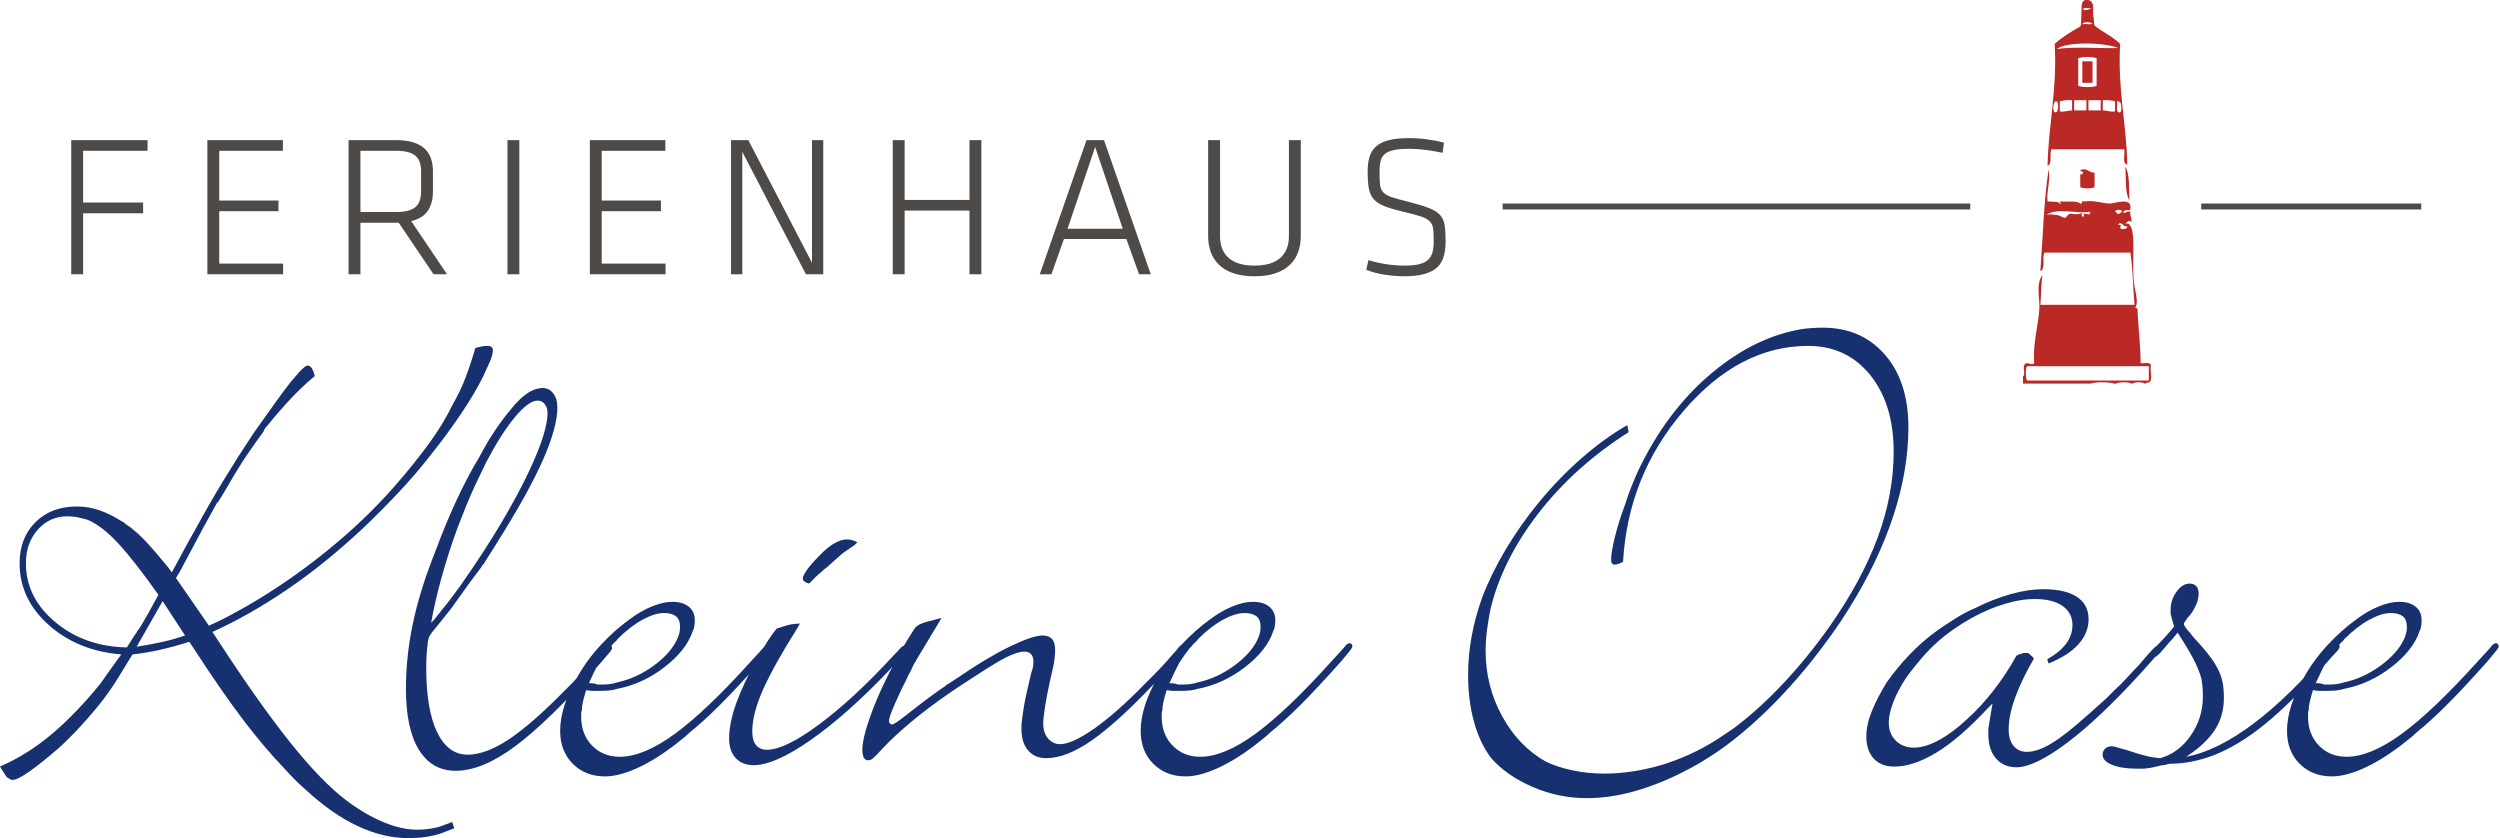 <?xml version="1.0" encoding="UTF-8" standalone="no"?>
<!DOCTYPE svg PUBLIC "-//W3C//DTD SVG 1.1//EN" "http://www.w3.org/Graphics/SVG/1.1/DTD/svg11.dtd">
<svg width="100%" height="100%" viewBox="0 0 1470 493" version="1.1" xmlns="http://www.w3.org/2000/svg" xmlns:xlink="http://www.w3.org/1999/xlink" xml:space="preserve" xmlns:serif="http://www.serif.com/" style="fill-rule:evenodd;clip-rule:evenodd;stroke-linejoin:round;stroke-miterlimit:1.414;">
    <g transform="matrix(1,0,0,1,-910.312,-113.757)">
        <g transform="matrix(2.068,0,0,2.068,800.047,-512.749)">
            <g transform="matrix(1,0,0,1,0,342.1)">
                <path d="M113.714,140.543L114.911,142.337C122.752,154.43 129.695,164.266 135.743,171.841C141.789,179.416 147.205,184.998 151.99,188.586C155.578,191.244 159.067,193.271 162.455,194.666C165.844,196.061 169.001,196.759 171.924,196.759C172.722,196.759 173.486,196.726 174.217,196.66C174.948,196.593 175.646,196.493 176.31,196.361C177.24,196.228 178.138,195.995 179.001,195.663C179.865,195.331 180.829,194.965 181.892,194.566L182.49,196.361C181.826,196.627 181.128,196.892 180.397,197.158C179.666,197.423 178.969,197.69 178.304,197.955C176.975,198.354 175.613,198.653 174.217,198.853C172.822,199.052 171.194,199.151 169.333,199.151C164.682,199.151 159.93,198.022 155.08,195.762C150.229,193.503 145.278,190.048 140.228,185.396C139.165,184.466 138.102,183.47 137.039,182.406C135.975,181.343 134.979,180.28 134.049,179.216C130.327,175.363 126.473,170.811 122.486,165.561C118.499,160.312 113.914,153.7 108.731,145.726L107.136,143.334C104.213,144.264 101.421,145.028 98.763,145.626C96.105,146.225 93.514,146.656 90.989,146.922C90.324,147.985 89.693,149.015 89.095,150.012C88.497,151.009 87.866,152.039 87.201,153.102C85.341,156.158 83.38,158.95 81.32,161.475C79.261,163.999 77.034,166.525 74.642,169.05C73.845,169.847 73.015,170.678 72.15,171.541C71.287,172.405 70.389,173.236 69.459,174.033C66.536,176.558 63.943,178.618 61.684,180.213C59.425,181.808 57.831,182.606 56.9,182.606C56.767,182.606 56.601,182.572 56.402,182.506C56.202,182.439 56.036,182.34 55.904,182.207C55.505,182.074 55.14,181.742 54.807,181.21C54.475,180.678 53.977,179.881 53.312,178.818C58.495,176.558 63.379,173.502 67.964,169.648C72.549,165.794 77.167,161.009 81.818,155.295C82.749,153.966 83.713,152.603 84.709,151.208C85.706,149.813 86.736,148.384 87.799,146.922C79.559,146.258 72.682,143.466 67.167,138.549C61.651,133.632 58.894,127.785 58.894,121.006C58.894,116.223 60.389,112.335 63.379,109.345C66.369,106.355 70.323,104.859 75.24,104.859C77.367,104.859 79.493,105.225 81.619,105.956C83.746,106.686 85.939,107.783 88.198,109.245C88.331,109.245 88.431,109.278 88.497,109.345C88.564,109.411 88.597,109.445 88.597,109.445C88.996,109.843 89.427,110.175 89.893,110.441C90.357,110.707 90.789,111.039 91.188,111.438C92.517,112.501 93.913,113.83 95.375,115.425C96.837,117.02 98.763,119.279 101.155,122.203L102.152,123.598L103.149,121.804C104.079,120.076 105.009,118.348 105.94,116.621C106.87,114.893 107.801,113.232 108.731,111.637C111.389,106.72 114.114,101.968 116.904,97.384C119.695,92.799 122.552,88.313 125.476,83.927C127.736,80.738 129.796,77.847 131.656,75.256C133.516,72.665 134.979,70.704 136.042,69.375L138.633,66.385C139.165,65.853 139.596,65.455 139.929,65.189C140.261,64.923 140.56,64.79 140.826,64.79C141.225,64.79 141.59,65.023 141.923,65.488C142.254,65.953 142.554,66.717 142.82,67.78C140.56,69.641 138.334,71.734 136.141,74.06C133.949,76.385 131.723,78.944 129.463,81.735C129.197,82.001 128.965,82.266 128.765,82.532C128.566,82.798 128.4,83.131 128.267,83.529C126.805,85.522 125.277,87.682 123.682,90.008C122.087,92.334 120.293,95.224 118.299,98.679C117.901,99.344 117.469,100.075 117.004,100.872C116.539,101.67 116.041,102.467 115.509,103.264C115.509,103.397 115.475,103.498 115.41,103.563C115.343,103.63 115.243,103.664 115.11,103.664C114.18,105.391 113.283,107.019 112.419,108.547C111.555,110.076 110.99,111.105 110.724,111.637L104.345,123.598L103.348,125.193L112.718,138.749C114.579,137.951 116.439,137.054 118.299,136.057C120.16,135.061 122.021,134.031 123.881,132.968C131.457,128.582 138.866,123.465 146.109,117.617C153.352,111.77 159.831,105.59 165.546,99.078C169.134,94.958 172.323,91.004 175.114,87.217C177.905,83.429 180.231,79.609 182.092,75.754C183.553,73.229 184.783,70.638 185.779,67.98C186.776,65.322 187.673,62.597 188.47,59.806C189.401,59.541 190.099,59.375 190.564,59.308C191.029,59.241 191.461,59.208 191.86,59.208C192.391,59.208 192.79,59.308 193.056,59.507C193.321,59.707 193.454,60.006 193.454,60.404C193.454,60.803 193.388,61.269 193.255,61.8C193.122,62.331 192.923,62.93 192.657,63.594L190.663,67.98C189.069,71.17 186.975,74.691 184.384,78.545C181.793,82.399 178.902,86.32 175.712,90.307C172.921,93.895 169.931,97.384 166.741,100.773C163.552,104.162 160.362,107.384 157.173,110.441C149.863,117.352 142.554,123.299 135.244,128.283C127.935,133.267 120.759,137.353 113.714,140.543ZM98.364,129.977C93.846,123.598 90.059,118.747 87.002,115.425C83.945,112.102 81.022,109.843 78.23,108.647C77.3,108.381 76.37,108.149 75.44,107.949C74.509,107.75 73.513,107.65 72.449,107.65C69.127,107.65 66.336,108.913 64.077,111.438C61.818,113.963 60.688,117.153 60.688,121.006C60.688,127.519 63.479,133.101 69.061,137.752C74.642,142.404 81.42,144.795 89.394,144.929C89.926,144.131 90.391,143.401 90.789,142.736C91.188,142.071 91.587,141.473 91.986,140.941C92.118,140.808 92.185,140.709 92.185,140.642C92.185,140.576 92.185,140.543 92.185,140.543C92.717,139.878 93.215,139.147 93.68,138.35C94.145,137.553 94.644,136.689 95.175,135.759L98.364,129.977ZM99.561,131.772L92.185,144.729C94.843,144.331 97.335,143.865 99.661,143.334C101.986,142.802 104.079,142.204 105.94,141.539L99.561,131.772ZM175.313,141.938C175.181,142.337 175.081,142.702 175.015,143.035C174.948,143.367 174.915,143.732 174.915,144.131C174.782,145.062 174.683,146.059 174.616,147.121C174.549,148.184 174.516,149.38 174.516,150.71C174.516,158.683 175.546,164.797 177.606,169.05C179.666,173.302 182.557,175.429 186.278,175.429C189.733,175.429 193.654,173.967 198.039,171.043C202.425,168.119 207.675,163.534 213.788,157.288C214.453,156.624 215.117,155.959 215.781,155.295C216.446,154.63 217.111,153.899 217.775,153.102C217.908,153.102 218.008,153.069 218.074,153.002C218.14,152.936 218.174,152.836 218.174,152.703C219.503,151.374 220.765,150.078 221.961,148.816C223.158,147.553 224.021,146.59 224.553,145.925C224.952,145.394 225.251,144.995 225.45,144.729C225.649,144.463 225.882,144.264 226.148,144.131L226.547,144.131C226.812,144.131 227.011,144.231 227.145,144.43C227.277,144.629 227.344,144.862 227.344,145.128C227.344,145.394 227.178,145.726 226.845,146.124C226.513,146.523 225.55,147.653 223.955,149.513C214.253,160.411 206.246,168.219 199.933,172.937C193.62,177.655 187.939,180.014 182.889,180.014C178.37,180.014 174.882,178.02 172.423,174.033C169.964,170.046 168.735,164.266 168.735,156.69C168.735,150.577 169.4,144.363 170.728,138.051C172.058,131.738 174.184,124.927 177.108,117.617C178.969,112.568 180.962,107.75 183.088,103.165C185.215,98.58 187.408,94.426 189.667,90.706C191.128,87.915 192.623,85.39 194.152,83.131C195.68,80.871 197.176,78.877 198.637,77.15C200.366,75.023 201.96,73.495 203.422,72.564C204.884,71.634 206.279,71.17 207.608,71.17C208.805,71.17 209.801,71.668 210.599,72.665C211.395,73.661 211.794,75.023 211.794,76.751C211.794,80.473 210.433,85.423 207.708,91.602C204.983,97.782 200.697,105.524 194.85,114.827C194.053,116.156 193.321,117.319 192.657,118.315C191.993,119.312 191.395,120.275 190.863,121.206C190.73,121.339 190.597,121.472 190.464,121.604C190.331,121.738 190.265,121.871 190.265,122.003C189.6,122.934 188.903,123.864 188.172,124.794C187.441,125.724 186.61,126.854 185.68,128.184C184.616,129.645 183.62,131.04 182.689,132.37C181.759,133.698 181.162,134.496 180.895,134.762L176.908,139.746C176.776,139.878 176.576,140.111 176.31,140.443C176.044,140.775 175.712,141.274 175.313,141.938ZM175.911,137.951C176.31,137.553 176.676,137.154 177.008,136.756C177.341,136.356 177.639,135.958 177.905,135.559C178.038,135.426 178.171,135.293 178.304,135.16C178.437,135.028 178.569,134.828 178.703,134.562C179.5,133.632 180.331,132.602 181.194,131.472C182.058,130.342 183.022,129.047 184.085,127.585C188.737,120.94 192.657,114.927 195.846,109.544C199.036,104.162 201.694,99.211 203.82,94.693C205.682,90.706 207.01,87.383 207.807,84.725C208.605,82.067 209.004,79.94 209.004,78.346C209.004,77.282 208.738,76.419 208.206,75.754C207.675,75.09 207.01,74.758 206.213,74.758C204.485,74.758 202.325,76.319 199.734,79.442C197.142,82.566 194.451,86.785 191.66,92.101C190.73,93.961 189.766,95.955 188.769,98.081C187.773,100.208 186.81,102.4 185.879,104.66C185.481,105.723 185.048,106.82 184.583,107.949C184.118,109.079 183.687,110.175 183.287,111.239C181.56,116.023 180.065,120.708 178.802,125.293C177.54,129.878 176.576,134.098 175.911,137.951ZM219.968,157.088C219.569,158.418 219.27,159.514 219.071,160.378C218.872,161.242 218.771,162.006 218.771,162.67C218.639,163.069 218.573,163.401 218.573,163.667C218.573,163.934 218.573,164.266 218.573,164.664C218.573,167.987 219.602,170.711 221.663,172.838C223.723,174.963 226.347,176.027 229.537,176.027C234.055,176.027 239.305,173.834 245.285,169.449C251.265,165.063 258.442,158.218 266.815,148.916L269.207,146.324C269.473,146.059 269.739,145.759 270.004,145.427C270.27,145.095 270.47,144.862 270.603,144.729C270.869,144.331 271.134,144.065 271.4,143.932C271.666,143.799 271.865,143.732 271.998,143.732C272.264,143.732 272.463,143.832 272.596,144.032C272.729,144.231 272.795,144.463 272.795,144.729C272.795,144.862 272.596,145.194 272.197,145.726C271.799,146.258 270.869,147.387 269.407,149.115C264.888,154.165 261.1,158.218 258.044,161.276C254.987,164.332 252.063,166.99 249.272,169.249C248.607,169.914 247.877,170.545 247.08,171.143C246.282,171.741 245.484,172.372 244.687,173.037C240.966,175.828 237.444,177.954 234.122,179.416C230.799,180.878 227.875,181.609 225.35,181.609C221.629,181.609 218.573,180.413 216.18,178.02C213.788,175.628 212.592,172.505 212.592,168.651C212.592,166.392 212.991,163.999 213.788,161.475C214.586,158.95 215.781,156.292 217.376,153.5C219.237,150.178 221.496,147.088 224.154,144.231C226.812,141.373 229.537,138.948 232.328,136.955C234.454,135.36 236.58,134.13 238.707,133.267C240.833,132.403 242.76,131.971 244.488,131.971C246.481,131.971 248.043,132.436 249.173,133.366C250.302,134.296 250.867,135.559 250.867,137.154C250.867,137.686 250.834,138.217 250.767,138.749C250.701,139.28 250.535,139.812 250.269,140.344C249.073,143.932 246.415,147.321 242.295,150.51C238.175,153.7 233.723,155.76 228.939,156.69C228.141,156.956 227.311,157.122 226.446,157.189C225.583,157.255 224.752,157.288 223.955,157.288L221.862,157.288C221.397,157.288 220.765,157.222 219.968,157.088ZM220.765,155.095C221.297,155.095 221.762,155.129 222.161,155.195C222.559,155.261 222.892,155.361 223.158,155.494L224.353,155.494C225.018,155.494 225.716,155.461 226.446,155.394C227.178,155.328 227.942,155.162 228.739,154.896C232.461,154.098 235.949,152.504 239.205,150.112C242.461,147.72 244.687,145.194 245.883,142.536C246.149,142.005 246.349,141.44 246.481,140.842C246.614,140.244 246.681,139.679 246.681,139.147C246.681,137.686 246.282,136.655 245.484,136.057C244.687,135.459 243.557,135.16 242.096,135.16C240.368,135.16 238.342,135.792 236.016,137.054C233.69,138.317 231.331,140.144 228.939,142.536C228.673,142.935 228.374,143.267 228.042,143.533C227.709,143.799 227.41,144.131 227.145,144.53L226.547,145.128C226.015,145.792 225.516,146.457 225.052,147.121C224.586,147.786 224.088,148.517 223.556,149.314C223.158,150.112 222.726,150.976 222.26,151.906C221.795,152.836 221.297,153.899 220.765,155.095ZM280.769,138.15L279.972,139.546C275.453,146.723 272.197,152.57 270.203,157.088C268.21,161.608 267.214,165.528 267.214,168.851C267.214,170.578 267.579,171.874 268.31,172.737C269.041,173.601 270.071,174.033 271.4,174.033C274.855,174.033 279.872,171.575 286.451,166.657C293.029,161.74 299.973,155.295 307.283,147.321C308.213,146.391 308.844,145.726 309.176,145.327C309.508,144.929 309.808,144.663 310.074,144.53L310.472,144.53C310.738,144.53 310.937,144.629 311.07,144.829C311.204,145.028 311.269,145.261 311.269,145.527C311.269,145.792 311.004,146.191 310.472,146.723C309.94,147.254 308.546,148.782 306.286,151.308C298.179,159.813 290.703,166.458 283.859,171.242C277.015,176.027 271.599,178.419 267.612,178.419C265.486,178.419 263.791,177.755 262.529,176.426C261.266,175.097 260.635,173.236 260.635,170.844C260.635,167.92 261.299,164.598 262.628,160.876C263.957,157.155 265.951,152.903 268.609,148.118C269.672,146.258 270.669,144.596 271.599,143.134C272.529,141.673 273.393,140.476 274.191,139.546C275.121,139.28 275.885,139.047 276.483,138.848C277.081,138.649 277.713,138.483 278.378,138.35C278.643,138.35 278.975,138.317 279.374,138.251C279.773,138.184 280.238,138.15 280.769,138.15ZM297.116,115.026C296.983,115.159 296.817,115.325 296.617,115.524C296.419,115.724 296.319,115.823 296.319,115.823L293.129,118.016C292.464,118.548 291.7,119.213 290.837,120.01C289.973,120.807 289.076,121.604 288.145,122.402C287.879,122.535 287.647,122.701 287.448,122.9C287.248,123.1 287.082,123.266 286.949,123.399C286.285,123.93 285.72,124.429 285.255,124.894C284.79,125.359 284.291,125.857 283.76,126.389L283.361,126.788C282.829,126.655 282.397,126.456 282.065,126.19C281.733,125.924 281.566,125.658 281.566,125.392C281.566,124.861 281.966,124.03 282.763,122.9C283.56,121.77 284.624,120.542 285.953,119.213C287.414,117.617 288.843,116.389 290.238,115.524C291.634,114.661 292.93,114.229 294.125,114.229C294.657,114.229 295.156,114.295 295.621,114.428C296.086,114.561 296.584,114.76 297.116,115.026ZM321.038,136.556C319.31,139.479 317.815,141.971 316.553,144.032C315.29,146.091 314.127,148.052 313.064,149.912C312.798,150.444 312.566,150.942 312.366,151.408C312.167,151.872 311.934,152.305 311.668,152.703C311.269,153.634 310.838,154.53 310.373,155.394C309.908,156.258 309.476,157.155 309.077,158.086C308.147,160.079 307.416,161.74 306.884,163.069C306.352,164.398 306.086,165.328 306.086,165.86C306.086,166.126 306.186,166.359 306.386,166.558C306.585,166.758 306.751,166.857 306.884,166.857C307.15,166.857 307.582,166.657 308.18,166.259C308.778,165.86 309.675,165.196 310.871,164.266C313.927,161.873 316.22,160.112 317.749,158.983C319.277,157.853 320.639,156.889 321.836,156.092C321.836,156.092 321.901,156.059 322.035,155.992C322.168,155.926 322.233,155.826 322.233,155.693C322.766,155.428 323.264,155.129 323.729,154.797C324.194,154.464 324.759,154.098 325.424,153.7C331.006,149.846 335.989,146.855 340.375,144.729C344.76,142.603 347.884,141.539 349.744,141.539C350.941,141.539 351.837,141.872 352.435,142.536C353.033,143.201 353.332,144.264 353.332,145.726C353.332,146.391 353.266,147.287 353.133,148.417C353,149.546 352.602,151.44 351.937,154.098C351.273,157.155 350.774,159.747 350.442,161.873C350.11,163.999 349.944,165.594 349.944,166.657C349.944,168.385 350.409,169.781 351.339,170.844C352.269,171.907 353.399,172.439 354.728,172.439C356.987,172.439 360.21,170.977 364.397,168.053C368.583,165.129 373.467,160.81 379.049,155.095C379.447,154.696 379.846,154.298 380.245,153.899C380.643,153.5 381.042,153.102 381.441,152.703C382.637,151.507 383.766,150.311 384.83,149.115C385.893,147.919 386.889,146.789 387.82,145.726C388.218,145.194 388.518,144.829 388.717,144.629C388.916,144.43 389.149,144.264 389.415,144.131L389.813,144.131C390.079,144.131 390.279,144.197 390.411,144.331C390.544,144.463 390.611,144.663 390.611,144.929C390.611,145.194 390.411,145.56 390.013,146.025C389.614,146.49 388.816,147.454 387.621,148.916L381.441,155.295C374.53,162.604 368.649,167.953 363.798,171.342C358.948,174.731 354.595,176.426 350.741,176.426C348.615,176.426 346.92,175.695 345.657,174.233C344.395,172.771 343.763,170.778 343.763,168.252L343.763,166.857C343.896,165.395 344.129,163.667 344.462,161.674C344.794,159.68 345.491,156.491 346.554,152.105C346.821,151.44 346.986,150.842 347.053,150.311C347.12,149.779 347.153,149.314 347.153,148.916C347.153,147.985 346.92,147.287 346.455,146.823C345.99,146.357 345.359,146.124 344.561,146.124C343.631,146.124 342.368,146.457 340.773,147.121C339.178,147.786 336.919,149.048 333.995,150.909C332.135,152.105 330.274,153.301 328.414,154.497C326.553,155.693 324.759,156.889 323.031,158.086C319.178,160.743 315.655,163.401 312.466,166.059C309.276,168.717 306.619,171.176 304.492,173.435C303.163,174.897 302.233,175.861 301.701,176.326C301.17,176.791 300.704,177.024 300.306,177.024C300.306,177.024 300.272,177.024 300.206,177.024C300.139,177.024 300.106,177.024 300.106,177.024C299.575,177.024 299.176,176.758 298.91,176.226C298.645,175.695 298.511,174.963 298.511,174.033C298.511,172.04 299.176,169.116 300.505,165.262C301.834,161.408 303.562,157.354 305.688,153.102C306.884,150.71 308.114,148.384 309.376,146.124C310.638,143.865 311.934,141.739 313.263,139.746C313.396,139.613 313.496,139.479 313.562,139.347C313.629,139.214 313.728,139.081 313.862,138.948C313.994,138.948 314.093,138.915 314.16,138.848C314.227,138.782 314.326,138.683 314.46,138.549C314.991,138.283 315.556,138.051 316.154,137.852C316.751,137.652 317.383,137.486 318.048,137.353C318.446,137.22 318.911,137.088 319.443,136.955C319.975,136.821 320.507,136.689 321.038,136.556ZM385.029,157.088C384.63,158.418 384.331,159.514 384.132,160.378C383.932,161.242 383.833,162.006 383.833,162.67C383.7,163.069 383.634,163.401 383.634,163.667C383.634,163.934 383.634,164.266 383.634,164.664C383.634,167.987 384.663,170.711 386.723,172.838C388.784,174.963 391.408,176.027 394.598,176.027C399.116,176.027 404.366,173.834 410.346,169.449C416.327,165.063 423.503,158.218 431.876,148.916L434.268,146.324C434.534,146.059 434.799,145.759 435.065,145.427C435.331,145.095 435.531,144.862 435.664,144.729C435.929,144.331 436.195,144.065 436.461,143.932C436.726,143.799 436.926,143.732 437.059,143.732C437.325,143.732 437.524,143.832 437.657,144.032C437.79,144.231 437.856,144.463 437.856,144.729C437.856,144.862 437.657,145.194 437.259,145.726C436.859,146.258 435.929,147.387 434.468,149.115C429.949,154.165 426.161,158.218 423.105,161.276C420.048,164.332 417.124,166.99 414.333,169.249C413.669,169.914 412.938,170.545 412.141,171.143C411.343,171.741 410.545,172.372 409.748,173.037C406.027,175.828 402.505,177.954 399.183,179.416C395.86,180.878 392.936,181.609 390.411,181.609C386.69,181.609 383.634,180.413 381.241,178.02C378.849,175.628 377.653,172.505 377.653,168.651C377.653,166.392 378.052,163.999 378.849,161.475C379.647,158.95 380.842,156.292 382.437,153.5C384.298,150.178 386.558,147.088 389.215,144.231C391.873,141.373 394.598,138.948 397.388,136.955C399.515,135.36 401.641,134.13 403.768,133.267C405.894,132.403 407.821,131.971 409.549,131.971C411.542,131.971 413.104,132.436 414.234,133.366C415.363,134.296 415.928,135.559 415.928,137.154C415.928,137.686 415.895,138.217 415.828,138.749C415.762,139.28 415.596,139.812 415.33,140.344C414.134,143.932 411.476,147.321 407.356,150.51C403.236,153.7 398.784,155.76 393.999,156.69C393.202,156.956 392.372,157.122 391.507,157.189C390.644,157.255 389.813,157.288 389.016,157.288L386.922,157.288C386.457,157.288 385.826,157.222 385.029,157.088ZM385.826,155.095C386.358,155.095 386.823,155.129 387.222,155.195C387.621,155.261 387.953,155.361 388.218,155.494L389.415,155.494C390.079,155.494 390.777,155.461 391.507,155.394C392.238,155.328 393.003,155.162 393.8,154.896C397.522,154.098 401.01,152.504 404.266,150.112C407.522,147.72 409.748,145.194 410.944,142.536C411.21,142.005 411.409,141.44 411.542,140.842C411.675,140.244 411.742,139.679 411.742,139.147C411.742,137.686 411.343,136.655 410.545,136.057C409.748,135.459 408.618,135.16 407.157,135.16C405.429,135.16 403.402,135.792 401.077,137.054C398.751,138.317 396.392,140.144 393.999,142.536C393.734,142.935 393.435,143.267 393.103,143.533C392.77,143.799 392.471,144.131 392.205,144.53C392.072,144.663 391.973,144.763 391.906,144.829C391.84,144.895 391.74,144.995 391.607,145.128C391.076,145.792 390.577,146.457 390.112,147.121C389.647,147.786 389.149,148.517 388.617,149.314C388.218,150.112 387.787,150.976 387.321,151.906C386.857,152.836 386.358,153.899 385.826,155.095ZM516.001,81.735L516.4,83.728C506.167,90.24 497.627,97.915 490.783,106.753C483.939,115.591 479.387,124.661 477.128,133.964C476.729,135.958 476.397,137.951 476.131,139.945C475.865,141.938 475.733,143.932 475.733,145.925C475.733,152.57 477.294,158.75 480.417,164.464C483.54,170.18 487.693,174.499 492.876,177.423C495.136,178.486 497.694,179.317 500.551,179.914C503.409,180.512 506.432,180.812 509.622,180.812C512.147,180.812 514.738,180.612 517.396,180.213C520.054,179.815 522.779,179.216 525.569,178.419C528.227,177.622 530.886,176.625 533.544,175.429C536.202,174.233 538.793,172.838 541.318,171.242C542.116,170.711 542.913,170.18 543.711,169.648C544.508,169.116 545.306,168.584 546.102,168.053C550.754,164.598 555.405,160.411 560.057,155.494C564.709,150.577 569.161,145.128 573.414,139.147C579.66,130.243 584.278,121.705 587.269,113.531C590.259,105.358 591.754,97.284 591.754,89.31C591.754,80.273 589.528,72.997 585.075,67.481C580.624,61.966 574.743,59.208 567.433,59.208C554.409,59.208 542.614,65.355 532.048,77.648C521.483,89.941 515.735,104.261 514.805,120.608C514.273,120.874 513.808,121.073 513.41,121.206C513.01,121.339 512.678,121.405 512.413,121.405C512.147,121.405 511.914,121.306 511.715,121.106C511.515,120.907 511.416,120.542 511.416,120.01C511.416,118.548 511.782,116.355 512.512,113.431C513.244,110.508 514.207,107.451 515.403,104.261C515.934,102.534 516.533,100.839 517.197,99.178C517.862,97.517 518.526,95.955 519.191,94.493C519.323,94.227 519.49,93.895 519.689,93.496C519.888,93.097 520.054,92.765 520.188,92.5C525.504,82.001 532.215,73.395 540.321,66.684C548.429,59.973 556.868,55.886 565.639,54.424C566.569,54.291 567.533,54.191 568.53,54.125C569.526,54.058 570.557,54.025 571.619,54.025C578.929,54.025 584.81,56.583 589.262,61.7C593.714,66.816 595.94,73.694 595.94,82.333C595.94,90.439 594.511,98.846 591.654,107.55C588.797,116.255 584.577,125.06 578.995,133.964C577.533,136.356 575.939,138.749 574.211,141.141C572.483,143.533 570.689,145.925 568.829,148.318C563.114,155.494 557.166,161.806 550.987,167.256C544.807,172.705 538.527,177.024 532.149,180.213C527.497,182.606 522.846,184.466 518.194,185.795C513.543,187.124 508.958,187.789 504.439,187.789C499.123,187.789 494.006,186.726 489.089,184.599C484.171,182.473 480.251,179.748 477.327,176.426C475.201,173.635 473.573,170.213 472.443,166.159C471.314,162.106 470.748,157.621 470.748,152.703C470.748,149.115 471.081,145.493 471.745,141.839C472.41,138.184 473.406,134.496 474.736,130.775C476.463,126.256 478.689,121.705 481.413,117.119C484.138,112.534 487.295,108.049 490.883,103.664C494.737,99.012 498.79,94.825 503.043,91.104C507.296,87.383 511.615,84.26 516.001,81.735" style="fill:rgb(23,48,112);fill-rule:nonzero;"/>
            </g>
            <g transform="matrix(1,0,0,1,0,397.32)">
                <path d="M635.81,94.293L635.412,93.097C637.936,91.634 639.764,90.106 640.894,88.511C642.023,86.917 642.588,85.189 642.588,83.328C642.588,81.069 641.658,79.275 639.797,77.946C637.936,76.617 635.279,75.952 631.823,75.952C629.83,75.952 627.737,76.218 625.543,76.75C623.351,77.281 621.125,78.012 618.865,78.942C615.41,80.405 612.021,82.298 608.699,84.624C605.376,86.95 602.453,89.575 599.927,92.499C599.13,93.429 598.332,94.392 597.535,95.389C596.738,96.386 596.007,97.349 595.342,98.279C593.747,100.672 592.518,102.997 591.654,105.257C590.79,107.516 590.359,109.443 590.359,111.038C590.359,113.164 591.023,114.892 592.352,116.221C593.681,117.55 595.409,118.214 597.535,118.214C599.661,118.214 602.054,117.484 604.712,116.021C607.37,114.56 610.028,112.566 612.686,110.041C615.211,107.782 617.67,105.124 620.061,102.067C622.454,99.01 624.647,95.688 626.64,92.1C627.038,91.834 627.404,91.668 627.737,91.602C628.069,91.535 628.367,91.435 628.634,91.303L629.83,91.303C629.963,91.303 630.096,91.369 630.229,91.502C630.361,91.634 630.561,91.801 630.826,92C631.092,92.2 631.358,92.499 631.624,92.897C629.364,96.751 627.604,100.406 626.341,103.861C625.079,107.317 624.447,110.373 624.447,113.031C624.447,115.024 624.913,116.586 625.843,117.716C626.773,118.845 628.036,119.411 629.631,119.411C631.624,119.411 633.95,118.613 636.608,117.018C639.265,115.423 642.654,112.766 646.775,109.045C647.571,108.38 648.436,107.616 649.366,106.752C650.296,105.888 651.226,105.058 652.157,104.26C652.555,103.861 652.954,103.462 653.353,103.064C653.752,102.665 654.151,102.267 654.549,101.867C655.878,100.672 657.107,99.443 658.237,98.18C659.366,96.918 660.397,95.821 661.327,94.891L663.719,92.1C664.65,91.037 665.314,90.306 665.713,89.907C666.111,89.508 666.443,89.309 666.71,89.309L666.909,89.309C667.174,89.309 667.374,89.375 667.507,89.508C667.64,89.641 667.706,89.841 667.706,90.106C667.706,90.372 667.407,90.87 666.809,91.602C666.211,92.332 664.716,94.027 662.324,96.685C654.35,105.456 647.273,112.167 641.093,116.819C634.913,121.47 630.096,123.796 626.64,123.796C624.248,123.796 622.321,122.966 620.859,121.304C619.397,119.643 618.666,117.351 618.666,114.427L618.666,112.832C618.799,111.902 618.965,110.872 619.165,109.742C619.364,108.612 619.597,107.25 619.862,105.655L618.467,107.051C613.151,112.766 608.3,116.952 603.914,119.61C599.528,122.268 595.542,123.597 591.953,123.597C589.428,123.597 587.468,122.833 586.073,121.304C584.677,119.776 583.979,117.683 583.979,115.024C583.979,112.766 584.511,110.34 585.574,107.749C586.637,105.157 588.032,102.466 589.761,99.675C591.621,97.017 593.747,94.426 596.14,91.9C598.531,89.375 601.19,87.05 604.114,84.923C605.841,83.727 607.602,82.564 609.396,81.434C611.191,80.305 613.018,79.341 614.879,78.544C618.334,76.816 621.723,75.487 625.045,74.557C628.367,73.626 631.424,73.161 634.215,73.161C638.468,73.161 641.691,73.893 643.884,75.354C646.077,76.816 647.173,78.942 647.173,81.734C647.173,84.258 646.242,86.585 644.382,88.711C642.522,90.838 639.664,92.698 635.81,94.293ZM674.883,120.806C680.73,119.742 687.142,116.586 694.12,111.337C701.097,106.087 708.373,98.944 715.949,89.907C716.347,89.375 716.646,89.01 716.846,88.811C717.045,88.611 717.211,88.511 717.344,88.511L717.544,88.511C717.809,88.511 718.041,88.578 718.241,88.711C718.44,88.844 718.54,89.043 718.54,89.309L718.54,89.708C718.407,89.973 718.274,90.206 718.141,90.405C718.009,90.605 717.742,90.903 717.344,91.303C717.211,91.435 716.846,91.834 716.247,92.499C715.649,93.163 714.885,94.027 713.955,95.09C707.841,102.001 702.293,107.483 697.31,111.537C692.326,115.59 687.441,118.547 682.657,120.407C680.531,121.205 678.438,121.803 676.378,122.202C674.318,122.6 672.225,122.799 670.098,122.799C669.699,122.933 669.334,123.032 669.002,123.099C668.669,123.165 668.37,123.199 668.104,123.199C666.51,123.597 665.314,123.863 664.516,123.995C663.719,124.129 662.988,124.195 662.324,124.195L660.928,124.195C658.004,124.195 655.645,123.83 653.851,123.099C652.057,122.368 651.16,121.404 651.16,120.208C651.16,119.544 651.392,118.979 651.858,118.513C652.323,118.048 652.954,117.816 653.752,117.816C654.15,117.816 654.648,117.915 655.247,118.115C655.845,118.314 656.675,118.547 657.739,118.813C659.732,119.477 661.327,119.975 662.523,120.308C663.719,120.64 664.782,120.872 665.712,121.005C665.979,121.005 666.277,121.038 666.609,121.105C666.942,121.171 667.241,121.205 667.507,121.205C670.962,120.275 673.852,118.148 676.178,114.826C678.504,111.503 679.667,107.782 679.667,103.662C679.667,102.732 679.634,101.867 679.567,101.071C679.501,100.273 679.401,99.475 679.268,98.679C678.87,97.216 678.272,95.655 677.474,93.993C676.677,92.332 675.481,90.239 673.886,87.714L672.491,85.521C671.959,86.186 671.494,86.75 671.095,87.216C670.696,87.681 670.364,88.046 670.098,88.312L667.507,91.303C667.108,91.701 666.776,92 666.51,92.2C666.244,92.399 665.979,92.499 665.712,92.499C665.446,92.499 665.247,92.432 665.115,92.299C664.982,92.167 664.915,91.967 664.915,91.701C664.915,91.435 665.014,91.136 665.214,90.804C665.414,90.472 665.845,89.973 666.51,89.309C667.174,88.644 667.872,87.913 668.603,87.116C669.334,86.318 670.098,85.455 670.896,84.525L671.494,83.727C671.228,82.93 671.028,82.265 670.896,81.734C670.762,81.202 670.63,80.67 670.497,80.139L670.497,79.142C670.497,77.149 671.062,75.388 672.191,73.859C673.321,72.331 674.55,71.567 675.879,71.567C676.677,71.567 677.308,71.8 677.773,72.265C678.238,72.73 678.471,73.494 678.471,74.557C678.471,75.089 678.371,75.72 678.171,76.45C677.973,77.182 677.673,77.88 677.275,78.544C677.009,79.076 676.71,79.574 676.378,80.039C676.045,80.504 675.68,80.936 675.281,81.335L674.484,82.531C674.351,82.664 674.285,82.763 674.285,82.83C674.285,82.896 674.285,82.996 674.285,83.129C674.285,83.262 674.318,83.362 674.384,83.428C674.451,83.494 674.55,83.66 674.683,83.927L675.082,84.525C675.347,84.79 675.647,85.123 675.979,85.521C676.311,85.92 676.677,86.385 677.075,86.917C679.202,89.176 680.863,91.136 682.059,92.797C683.255,94.459 684.119,96.02 684.65,97.482C685.049,98.545 685.315,99.609 685.448,100.672C685.581,101.735 685.647,102.865 685.647,104.061C685.647,106.852 685.082,109.377 683.953,111.636C682.823,113.896 680.996,116.088 678.471,118.214C677.939,118.613 677.375,119.045 676.777,119.51C676.178,119.975 675.547,120.407 674.883,120.806ZM710.965,101.867C710.566,103.197 710.267,104.293 710.067,105.157C709.868,106.021 709.768,106.785 709.768,107.45C709.636,107.848 709.569,108.18 709.569,108.446C709.569,108.713 709.569,109.045 709.569,109.443C709.569,112.766 710.599,115.49 712.659,117.617C714.719,119.742 717.344,120.806 720.534,120.806C725.052,120.806 730.301,118.613 736.282,114.228C742.262,109.842 749.439,102.997 757.811,93.695L760.204,91.103C760.469,90.838 760.736,90.538 761.001,90.206C761.267,89.874 761.466,89.641 761.599,89.508C761.865,89.11 762.131,88.844 762.397,88.711C762.662,88.578 762.862,88.511 762.995,88.511C763.261,88.511 763.46,88.611 763.593,88.811C763.726,89.01 763.792,89.242 763.792,89.508C763.792,89.641 763.593,89.973 763.194,90.505C762.796,91.037 761.865,92.167 760.403,93.894C755.885,98.944 752.097,102.997 749.04,106.055C745.984,109.111 743.06,111.769 740.269,114.028C739.604,114.693 738.874,115.324 738.076,115.922C737.279,116.52 736.481,117.151 735.684,117.816C731.963,120.607 728.441,122.733 725.119,124.195C721.796,125.657 718.872,126.388 716.347,126.388C712.626,126.388 709.569,125.192 707.177,122.799C704.785,120.407 703.589,117.284 703.589,113.43C703.589,111.171 703.987,108.778 704.785,106.254C705.582,103.729 706.778,101.071 708.373,98.279C710.234,94.957 712.493,91.867 715.151,89.01C717.809,86.153 720.534,83.727 723.324,81.734C725.45,80.139 727.577,78.909 729.703,78.046C731.83,77.182 733.757,76.75 735.484,76.75C737.478,76.75 739.04,77.215 740.169,78.146C741.299,79.076 741.864,80.338 741.864,81.933C741.864,82.465 741.831,82.996 741.764,83.528C741.698,84.059 741.531,84.591 741.266,85.123C740.07,88.711 737.412,92.1 733.292,95.289C729.172,98.479 724.72,100.539 719.935,101.469C719.138,101.735 718.307,101.901 717.443,101.968C716.58,102.034 715.749,102.067 714.951,102.067L712.858,102.067C712.394,102.067 711.762,102.001 710.965,101.867ZM711.762,99.874C712.294,99.874 712.759,99.908 713.157,99.974C713.556,100.04 713.889,100.14 714.154,100.273L715.35,100.273C716.015,100.273 716.713,100.24 717.443,100.173C718.175,100.107 718.938,99.941 719.736,99.675C723.457,98.878 726.946,97.283 730.202,94.891C733.457,92.499 735.684,89.973 736.88,87.315C737.146,86.784 737.345,86.219 737.478,85.621C737.611,85.023 737.677,84.458 737.677,83.927C737.677,82.465 737.279,81.434 736.481,80.836C735.684,80.238 734.554,79.939 733.093,79.939C731.365,79.939 729.338,80.571 727.012,81.833C724.687,83.096 722.327,84.923 719.935,87.315C719.669,87.714 719.371,88.046 719.038,88.312C718.706,88.578 718.407,88.91 718.141,89.309C718.008,89.442 717.909,89.542 717.842,89.608C717.775,89.674 717.676,89.774 717.544,89.907C717.011,90.571 716.513,91.236 716.048,91.9C715.583,92.565 715.084,93.296 714.553,94.093C714.154,94.891 713.722,95.755 713.257,96.685C712.792,97.615 712.294,98.679 711.762,99.874" style="fill:rgb(23,48,112);fill-rule:nonzero;"/>
            </g>
            <g transform="matrix(1,0,0,1,0,128.455)">
                <path d="M73.57,252.48L73.57,214.341L95.274,214.341L95.274,217.375L76.949,217.375L76.949,232.093L94.014,232.093L94.014,235.129L76.949,235.129L76.949,252.48L73.57,252.48ZM112.282,214.341L133.757,214.341L133.757,217.375L115.661,217.375L115.661,231.52L132.497,231.52L132.497,234.556L115.661,234.556L115.661,249.445L133.814,249.445L133.814,252.48L112.282,252.48L112.282,214.341ZM173.041,223.16C173.041,221.06 172.468,219.571 171.323,218.693C170.178,217.815 168.402,217.375 165.997,217.375L155.804,217.375L155.804,234.785L165.997,234.785C168.402,234.785 170.178,234.346 171.323,233.468C172.468,232.59 173.041,231.101 173.041,229.001L173.041,223.16ZM166.684,237.82L165.94,237.82L155.804,237.82L155.804,252.48L152.425,252.48L152.425,214.341L165.94,214.341C167.849,214.341 169.471,214.551 170.808,214.971C172.144,215.391 173.222,215.982 174.043,216.746C174.864,217.51 175.465,218.435 175.847,219.524C176.229,220.611 176.42,221.824 176.42,223.16L176.42,229.001C176.42,231.101 175.952,232.885 175.017,234.355C174.081,235.825 172.487,236.828 170.235,237.362L180.428,252.48L176.592,252.48L166.684,237.82ZM200.986,252.48L197.608,252.48L197.608,214.341L200.986,214.341L200.986,252.48ZM221.029,214.341L242.504,214.341L242.504,217.375L224.408,217.375L224.408,231.52L241.244,231.52L241.244,234.556L224.408,234.556L224.408,249.445L242.561,249.445L242.561,252.48L221.029,252.48L221.029,214.341ZM264.379,217.662L264.379,252.48L261.172,252.48L261.172,214.341L266.097,214.341L284.193,249.216L284.193,214.341L287.4,214.341L287.4,252.48L282.475,252.48L264.379,217.662ZM328.975,252.48L328.975,234.384L310.535,234.384L310.535,252.48L307.157,252.48L307.157,214.341L310.535,214.341L310.535,231.349L328.975,231.349L328.975,214.341L332.354,214.341L332.354,252.48L328.975,252.48ZM356.863,239.538L372.554,239.538L364.708,216.288L356.863,239.538ZM373.585,242.458L355.832,242.458L352.282,252.48L348.96,252.48L362.246,214.341L367.228,214.341L380.514,252.48L377.193,252.48L373.585,242.458ZM423.177,214.341L423.177,241.657C423.177,243.26 422.929,244.759 422.432,246.152C421.936,247.546 421.154,248.758 420.085,249.788C419.015,250.819 417.651,251.621 415.99,252.194C414.33,252.766 412.335,253.053 410.006,253.053C407.677,253.053 405.682,252.766 404.021,252.194C402.36,251.621 400.996,250.819 399.927,249.788C398.858,248.758 398.075,247.546 397.58,246.152C397.083,244.759 396.835,243.26 396.835,241.657L396.835,214.341L400.214,214.341L400.214,241.657C400.214,244.33 401.034,246.391 402.676,247.842C404.317,249.292 406.761,250.018 410.006,250.018C413.251,250.018 415.694,249.292 417.336,247.842C418.978,246.391 419.799,244.33 419.799,241.657L419.799,214.341L423.177,214.341ZM464.351,243.031C464.351,244.596 464.188,246 463.864,247.24C463.54,248.481 462.948,249.531 462.09,250.389C461.23,251.249 460.028,251.907 458.481,252.365C456.935,252.824 454.96,253.053 452.554,253.053C450.874,253.053 449.071,252.91 447.142,252.623C445.215,252.337 443.43,251.869 441.789,251.22L442.418,248.471C445.854,249.502 449.271,250.018 452.669,250.018C454.31,250.018 455.666,249.893 456.735,249.646C457.804,249.397 458.653,248.996 459.283,248.443C459.913,247.889 460.352,247.183 460.6,246.324C460.849,245.465 460.973,244.425 460.973,243.203C460.973,241.714 460.925,240.531 460.83,239.652C460.733,238.774 460.418,238.049 459.885,237.476C459.35,236.903 458.501,236.427 457.336,236.044C456.172,235.663 454.54,235.224 452.439,234.728C450.149,234.193 448.326,233.658 446.971,233.124C445.616,232.59 444.585,231.912 443.878,231.091C443.172,230.271 442.714,229.24 442.504,227.999C442.294,226.758 442.189,225.183 442.189,223.275C442.189,221.709 442.361,220.334 442.705,219.151C443.048,217.968 443.659,216.975 444.537,216.173C445.415,215.372 446.618,214.77 448.145,214.369C449.672,213.969 451.638,213.768 454.043,213.768C455.723,213.768 457.46,213.892 459.254,214.14C461.049,214.389 462.595,214.703 463.893,215.085L463.492,217.948C462.079,217.643 460.543,217.375 458.882,217.147C457.221,216.918 455.647,216.803 454.158,216.803C452.249,216.803 450.731,216.927 449.605,217.175C448.479,217.423 447.62,217.805 447.028,218.321C446.436,218.836 446.045,219.514 445.854,220.354C445.663,221.193 445.568,222.205 445.568,223.389C445.568,224.954 445.616,226.176 445.711,227.054C445.806,227.932 446.121,228.647 446.656,229.201C447.191,229.755 448.002,230.213 449.09,230.576C450.177,230.938 451.733,231.368 453.757,231.864C456.276,232.513 458.243,233.115 459.655,233.668C461.068,234.221 462.118,234.89 462.805,235.673C463.492,236.455 463.921,237.428 464.093,238.593C464.265,239.758 464.351,241.237 464.351,243.031" style="fill:rgb(77,74,71);fill-rule:nonzero;"/>
            </g>
            <g transform="matrix(-1,0,0,1,1420.97,128.06)">
                <rect x="679.211" y="232.762" width="62.553" height="1.691" style="fill:rgb(77,74,71);"/>
            </g>
            <g transform="matrix(1,0,0,1,0,128.06)">
                <rect x="480.566" y="232.762" width="132.961" height="1.691" style="fill:rgb(77,74,71);"/>
            </g>
            <g transform="matrix(1,0,0,1,0,51.602)">
                <path d="M645.389,268.783C646.359,268.783 647.328,268.783 648.297,268.783C648.297,270.819 648.297,272.855 648.297,274.891C647.328,274.891 646.359,274.891 645.389,274.891C645.389,272.855 645.389,270.819 645.389,268.783" style="fill:rgb(186,41,38);"/>
            </g>
            <g transform="matrix(1,0,0,1,0,115.016)">
                <path d="M657.606,235.33C658.985,237.538 658.585,241.525 658.768,244.929C657.454,242.656 657.888,238.635 657.606,235.33" style="fill:rgb(186,41,38);"/>
            </g>
            <g transform="matrix(1,0,0,1,0,112.036)">
                <path d="M648.879,240.055C648.879,241.412 648.879,242.77 648.879,244.127C648.057,244.589 645.629,244.589 644.807,244.127C644.807,242.867 644.807,241.607 644.807,240.346C645.478,240.924 645.129,240.273 645.679,240.055C645.729,239.661 644.2,239.473 645.098,239.183C646.839,238.651 646.81,239.833 648.879,240.055" style="fill:rgb(186,41,38);"/>
            </g>
            <g transform="matrix(1,0,0,1,0,167.957)">
                <path d="M628.517,242.019C629.373,241.518 628.243,239.032 629.099,238.53C629.794,237.731 630.962,239.098 631.717,238.239C631.268,232.772 632.844,227.747 633.171,222.822C633.372,219.814 632.086,215.815 634.044,213.222C633.67,215.854 633.713,218.904 633.463,221.658C641.247,221.679 651.476,221.642 660.224,221.658C659.758,216.189 659.79,211.629 659.06,206.823C650.915,206.823 642.77,206.823 634.626,206.823C633.856,208.186 635.05,211.513 633.463,212.059C634.228,201.804 634.402,192.682 635.79,183.262C636.447,186.063 635.134,189.614 635.498,192.279C638.029,192.467 638.446,192.113 639.28,193.152C639.465,192.518 638.455,192.226 639.572,192.279C641.864,192.452 643.68,192.014 644.807,192.861C646.007,193.001 644.417,191.968 645.97,192.279C648.876,191.867 651.26,192.875 653.243,192.861C654.611,192.85 659.562,190.894 659.06,194.315C659.175,195.296 657.169,194.133 657.023,195.479C657.941,195.621 658.051,194.955 659.06,195.188C658.856,196.458 659.556,196.826 659.35,198.097C658.62,197.361 657.999,198.221 657.606,198.678C658.644,198.149 659.099,199.227 659.35,199.842C660.344,202.273 659.665,208.331 659.933,213.805C660.131,217.863 661.78,220.847 660.224,222.822C660.342,222.097 661.352,222.805 661.096,223.404C661.319,228.417 661.947,233.025 661.969,238.239C662.978,238.395 664.728,237.806 664.877,238.821C664.537,240.323 665.587,243.215 664.296,243.766C663.954,243.811 663.47,243.716 663.423,244.057C663.327,244.057 663.229,244.057 663.132,244.057C662.631,243.574 660.143,243.574 659.642,244.057C659.545,244.057 659.448,244.057 659.35,244.057C658.564,243.572 655.775,243.572 654.987,244.057C654.794,244.057 654.6,244.057 654.406,244.057C652.849,243.572 649.272,243.572 647.716,244.057C641.316,244.057 634.916,244.057 628.517,244.057C628.517,243.378 628.517,242.7 628.517,242.019ZM640.443,196.933C640.929,196.844 641.296,195.865 641.898,195.769C642.252,195.713 644.073,196.25 645.389,195.479C644.914,196.12 645.424,197.083 645.97,196.351C644.978,195.53 647.029,195.786 647.425,196.06C647.425,195.866 647.425,195.673 647.425,195.479C647.602,195.462 647.77,195.436 647.716,195.188C643.961,195.932 638.477,193.896 635.208,196.06C636.482,196.029 637.889,195.467 636.371,196.351C637.93,195.392 639.974,197.017 640.443,196.933ZM654.697,195.188C655.275,195.192 655.067,195.981 655.86,195.769C656.279,195.608 656.57,195.316 656.733,194.897C655.885,194.565 655.013,194.457 654.697,195.188ZM655.569,198.969C657.092,198.731 655.701,199.588 656.442,200.133C657.31,200.128 658.214,200.16 658.187,199.261C657.321,199.992 656.308,197.398 655.569,198.969ZM629.68,239.112C629.143,239.858 629.274,242.416 629.68,243.184C641.219,243.184 652.757,243.184 664.296,243.184C664.296,241.826 664.296,240.47 664.296,239.112C652.757,239.112 641.219,239.112 629.68,239.112" style="fill:rgb(186,41,38);"/>
            </g>
            <g transform="matrix(1,0,0,1,0,57.646)">
                <path d="M648.441,247.011C648.519,247.944 648.397,248.862 648.522,249.792C648.585,250.256 648.643,250.722 648.7,251.187C648.728,251.42 648.711,252.414 648.879,252.557C651.14,254.466 654.081,255.694 656.151,257.793C655.395,270.669 657.931,280.254 658.187,292.118C656.658,291.903 657.561,289.253 657.314,287.754C650.43,287.754 643.546,287.754 636.662,287.754C635.871,288.902 637.017,291.989 635.498,292.409C635.788,280.481 638.276,270.752 637.534,257.793C639.666,255.852 642.196,254.308 644.807,252.848C645.056,252.709 645.053,251.032 645.072,250.748C645.123,249.951 645.119,249.152 645.159,248.354C645.206,247.405 644.936,245.488 646.459,245.276C646.857,245.221 648.297,245.272 648.441,247.011ZM645.679,248.194C646.625,248.169 647.469,248.044 648.007,247.612C647.277,247.852 645.502,247.047 645.679,248.194ZM645.389,252.266C646.671,251.831 647.392,252.564 648.297,251.976C647.775,251.599 645.487,251.318 645.389,252.266ZM638.116,259.248C643.195,258.458 651.599,259.158 655.569,258.956C651.715,257.336 640.821,257.064 638.116,259.248ZM644.225,261.865C644.225,264.483 644.225,267.102 644.225,269.719C645.388,270.189 648.3,270.189 649.46,269.719C649.46,267.102 649.46,264.483 649.46,261.865C648.3,261.395 645.388,261.395 644.225,261.865ZM638.989,274.082C638.989,275.053 638.989,276.022 638.989,276.991C640.445,277.187 641.241,276.722 642.48,276.7C642.48,275.731 642.48,274.761 642.48,273.792C641.104,273.677 640.052,273.885 638.989,274.082ZM643.062,276.7C644.225,276.7 645.389,276.7 646.552,276.7C646.552,275.731 646.552,274.761 646.552,273.792C645.389,273.792 644.225,273.792 643.062,273.792C643.062,274.761 643.062,275.731 643.062,276.7ZM647.133,276.7C648.297,276.7 649.46,276.7 650.625,276.7C650.625,275.731 650.625,274.761 650.625,273.792C649.46,273.792 648.297,273.792 647.133,273.792C647.133,274.761 647.133,275.731 647.133,276.7ZM651.207,276.7C652.445,276.722 653.241,277.187 654.697,276.991C654.697,276.022 654.697,275.053 654.697,274.082C653.634,273.885 652.581,273.677 651.207,273.792C651.207,274.761 651.207,275.731 651.207,276.7ZM637.826,277.282C638.629,277.26 638.86,274.061 637.826,274.082C637.108,274.191 636.731,277.244 637.826,277.282ZM656.151,277.282C656.721,276.879 656.507,274.814 656.151,274.374C655.78,274.358 655.749,274.001 655.279,274.082C655.494,275.225 654.665,277.412 656.151,277.282" style="fill:rgb(186,41,38);"/>
            </g>
        </g>
    </g>
</svg>
